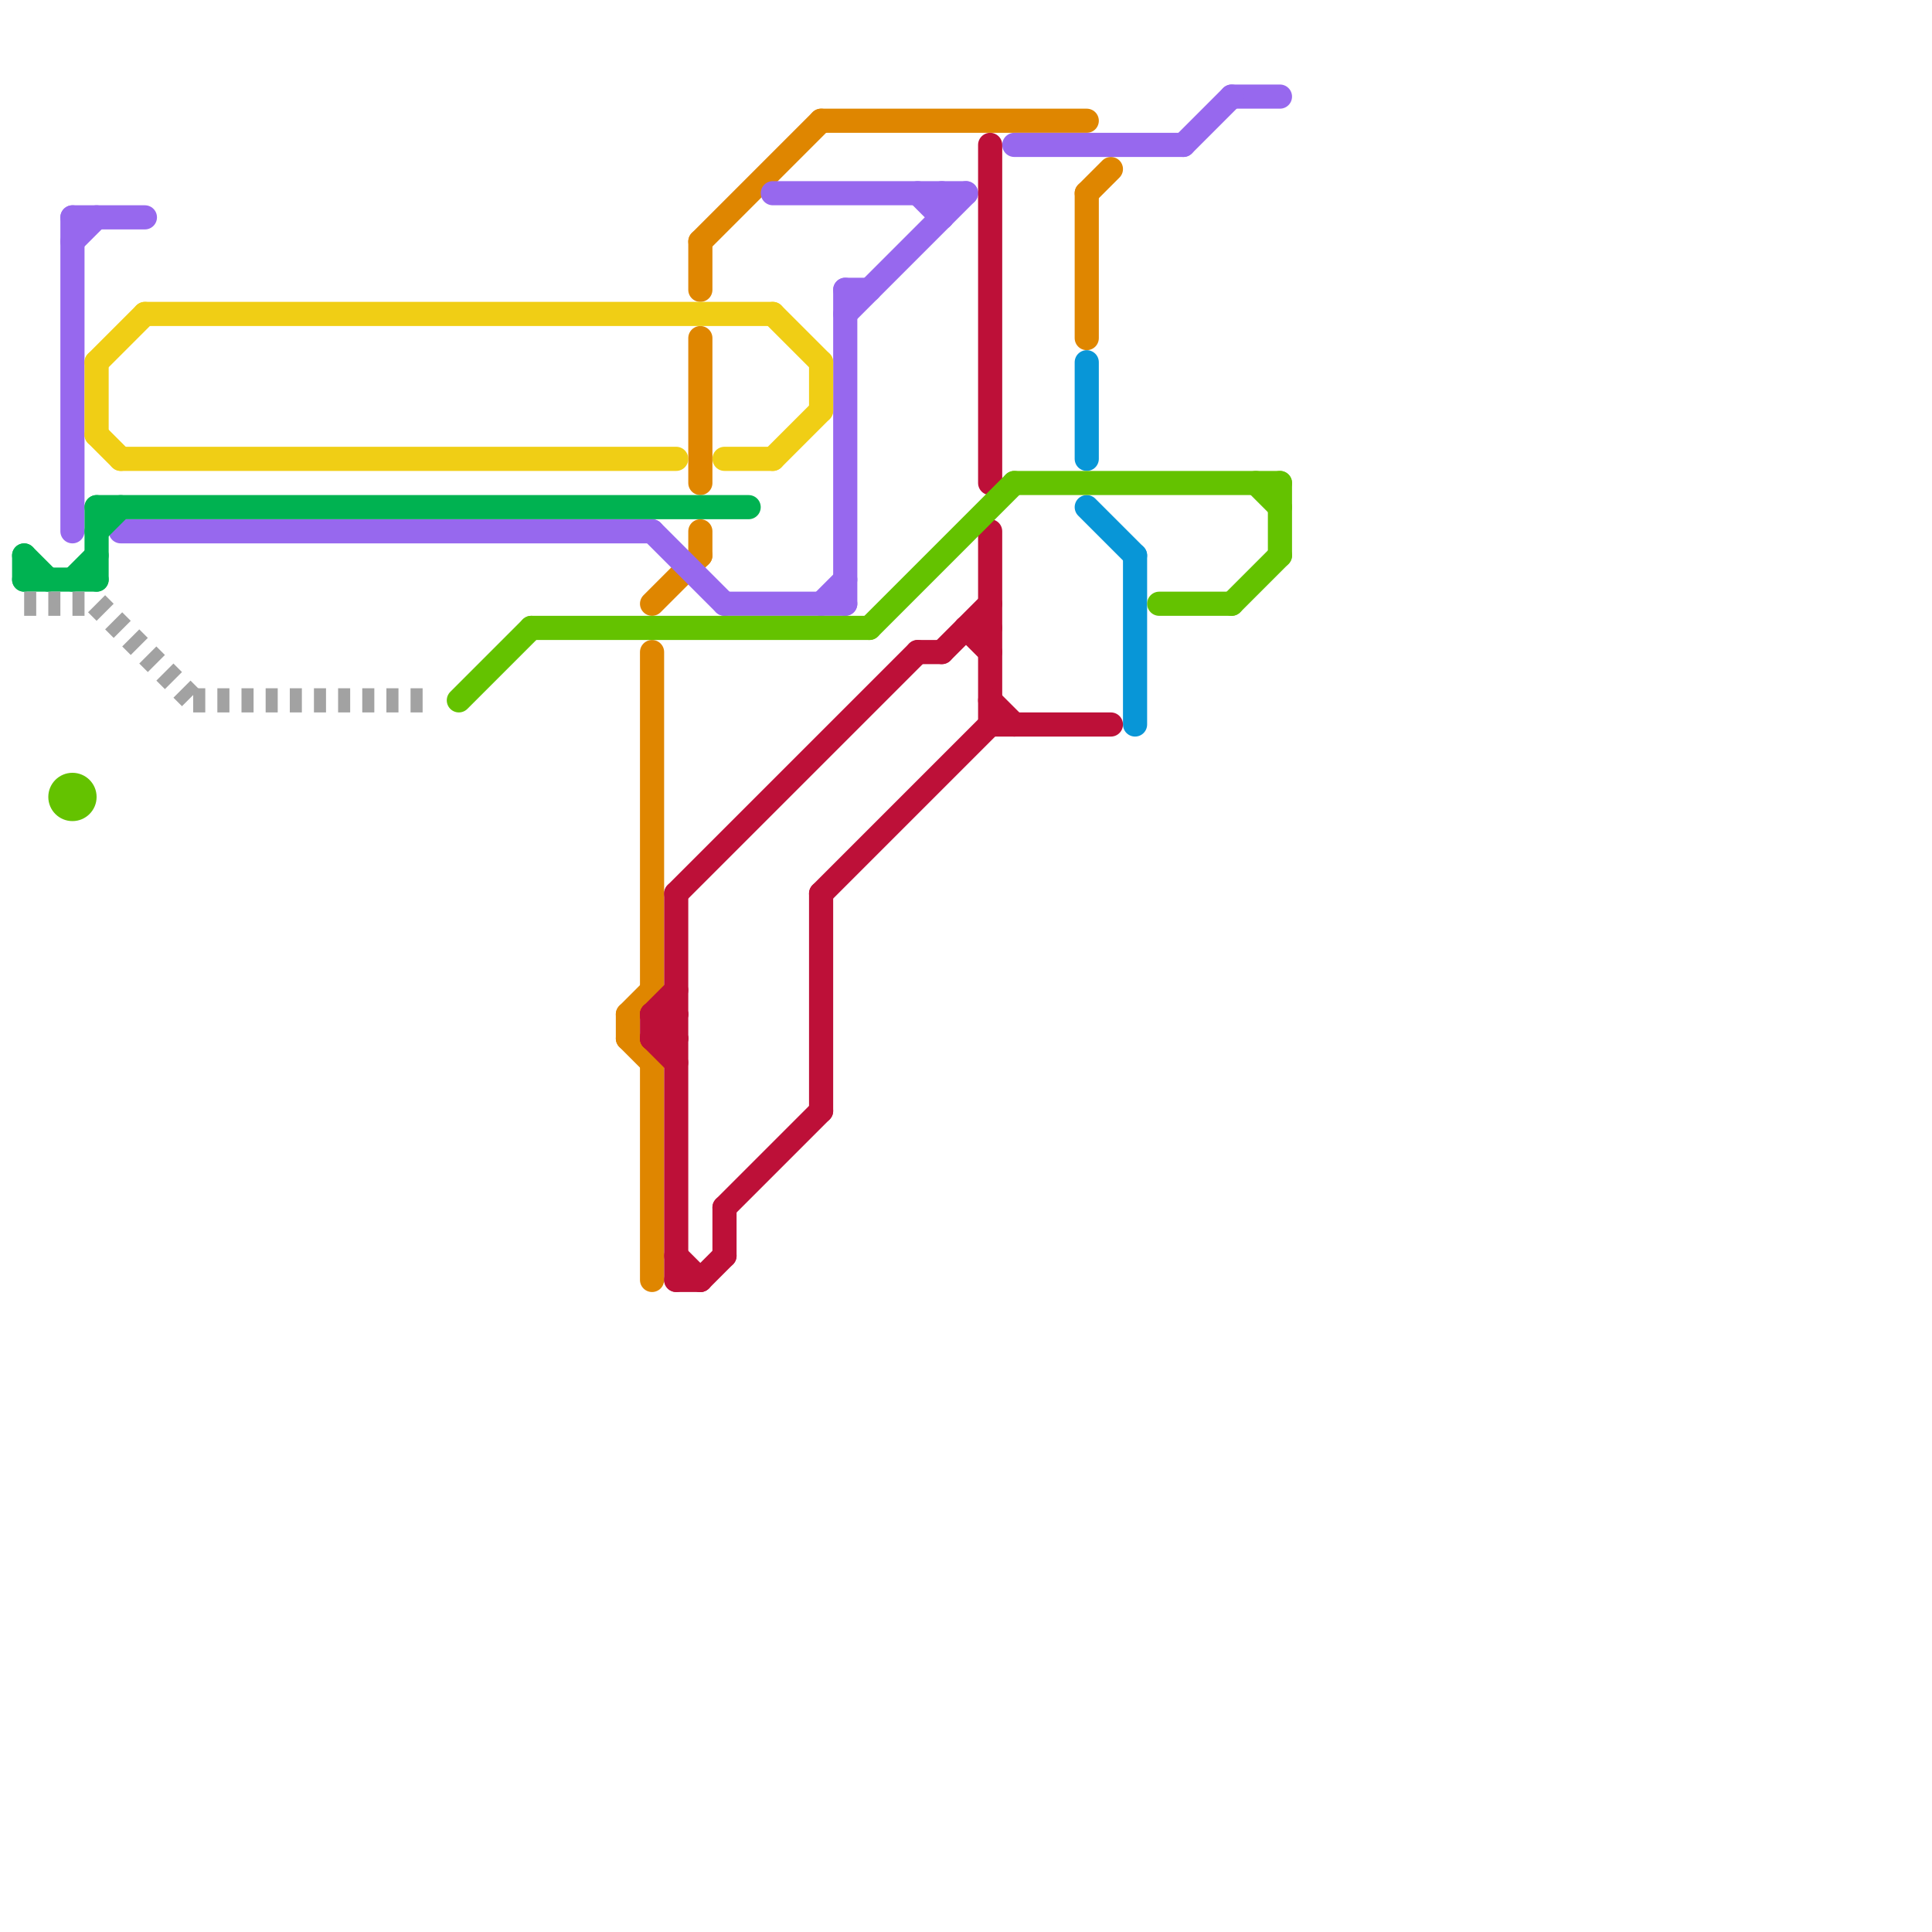 
<svg version="1.1" xmlns="http://www.w3.org/2000/svg" viewBox="0 0 80 80">
<style>text { font: 1px Helvetica; font-weight: 600; white-space: pre; dominant-baseline: central; } line { stroke-width: 1; fill: none; stroke-linecap: round; stroke-linejoin: round; } .c0 { stroke: #df8600 } .c1 { stroke: #0896d7 } .c2 { stroke: #9768ee } .c3 { stroke: #00b251 } .c4 { stroke: #f0ce15 } .c5 { stroke: #bd1038 } .c6 { stroke: #64c200 } .c7 { stroke: #a2a2a2 } .w1 { stroke-width: 1; }.l2 { stroke-dasharray: .5 .5; stroke-linecap: butt; }</style><defs><g id="wm-xf"><circle r="1.2" fill="#000"/><circle r="0.9" fill="#fff"/><circle r="0.6" fill="#000"/><circle r="0.3" fill="#fff"/></g><g id="wm"><circle r="0.6" fill="#000"/><circle r="0.3" fill="#fff"/></g></defs><line class="c0 " x1="29" y1="22" x2="29" y2="23"/><line class="c0 " x1="29" y1="10" x2="34" y2="5"/><line class="c0 " x1="34" y1="5" x2="45" y2="5"/><line class="c0 " x1="27" y1="44" x2="27" y2="53"/><line class="c0 " x1="26" y1="42" x2="26" y2="43"/><line class="c0 " x1="27" y1="25" x2="29" y2="23"/><line class="c0 " x1="29" y1="14" x2="29" y2="20"/><line class="c0 " x1="45" y1="8" x2="45" y2="14"/><line class="c0 " x1="27" y1="27" x2="27" y2="41"/><line class="c0 " x1="26" y1="42" x2="27" y2="41"/><line class="c0 " x1="45" y1="8" x2="46" y2="7"/><line class="c0 " x1="26" y1="43" x2="27" y2="44"/><line class="c0 " x1="29" y1="10" x2="29" y2="12"/><line class="c1 " x1="45" y1="21" x2="47" y2="23"/><line class="c1 " x1="47" y1="23" x2="47" y2="30"/><line class="c1 " x1="45" y1="15" x2="45" y2="19"/><line class="c2 " x1="35" y1="12" x2="36" y2="12"/><line class="c2 " x1="39" y1="8" x2="39" y2="9"/><line class="c2 " x1="27" y1="22" x2="30" y2="25"/><line class="c2 " x1="3" y1="9" x2="3" y2="22"/><line class="c2 " x1="51" y1="4" x2="53" y2="4"/><line class="c2 " x1="30" y1="25" x2="35" y2="25"/><line class="c2 " x1="3" y1="9" x2="6" y2="9"/><line class="c2 " x1="32" y1="8" x2="40" y2="8"/><line class="c2 " x1="42" y1="6" x2="49" y2="6"/><line class="c2 " x1="35" y1="12" x2="35" y2="25"/><line class="c2 " x1="49" y1="6" x2="51" y2="4"/><line class="c2 " x1="5" y1="22" x2="27" y2="22"/><line class="c2 " x1="3" y1="10" x2="4" y2="9"/><line class="c2 " x1="38" y1="8" x2="39" y2="9"/><line class="c2 " x1="35" y1="13" x2="40" y2="8"/><line class="c2 " x1="34" y1="25" x2="35" y2="24"/><line class="c3 " x1="3" y1="24" x2="4" y2="23"/><line class="c3 " x1="4" y1="21" x2="4" y2="24"/><line class="c3 " x1="1" y1="23" x2="1" y2="24"/><line class="c3 " x1="1" y1="23" x2="2" y2="24"/><line class="c3 " x1="4" y1="22" x2="5" y2="21"/><line class="c3 " x1="4" y1="21" x2="31" y2="21"/><line class="c3 " x1="1" y1="24" x2="4" y2="24"/><line class="c4 " x1="4" y1="15" x2="4" y2="18"/><line class="c4 " x1="32" y1="19" x2="34" y2="17"/><line class="c4 " x1="32" y1="13" x2="34" y2="15"/><line class="c4 " x1="6" y1="13" x2="32" y2="13"/><line class="c4 " x1="30" y1="19" x2="32" y2="19"/><line class="c4 " x1="5" y1="19" x2="28" y2="19"/><line class="c4 " x1="4" y1="15" x2="6" y2="13"/><line class="c4 " x1="34" y1="15" x2="34" y2="17"/><line class="c4 " x1="4" y1="18" x2="5" y2="19"/><line class="c5 " x1="29" y1="53" x2="30" y2="52"/><line class="c5 " x1="34" y1="37" x2="34" y2="46"/><line class="c5 " x1="38" y1="27" x2="39" y2="27"/><line class="c5 " x1="27" y1="43" x2="28" y2="42"/><line class="c5 " x1="34" y1="37" x2="41" y2="30"/><line class="c5 " x1="41" y1="6" x2="41" y2="20"/><line class="c5 " x1="27" y1="42" x2="28" y2="43"/><line class="c5 " x1="28" y1="37" x2="28" y2="53"/><line class="c5 " x1="28" y1="37" x2="38" y2="27"/><line class="c5 " x1="41" y1="22" x2="41" y2="30"/><line class="c5 " x1="39" y1="27" x2="41" y2="25"/><line class="c5 " x1="28" y1="53" x2="29" y2="53"/><line class="c5 " x1="27" y1="43" x2="28" y2="44"/><line class="c5 " x1="40" y1="26" x2="41" y2="27"/><line class="c5 " x1="30" y1="50" x2="30" y2="52"/><line class="c5 " x1="27" y1="42" x2="28" y2="42"/><line class="c5 " x1="41" y1="29" x2="42" y2="30"/><line class="c5 " x1="30" y1="50" x2="34" y2="46"/><line class="c5 " x1="27" y1="42" x2="27" y2="43"/><line class="c5 " x1="28" y1="52" x2="29" y2="53"/><line class="c5 " x1="40" y1="26" x2="41" y2="26"/><line class="c5 " x1="41" y1="30" x2="46" y2="30"/><line class="c5 " x1="27" y1="43" x2="28" y2="43"/><line class="c5 " x1="27" y1="42" x2="28" y2="41"/><line class="c6 " x1="51" y1="25" x2="53" y2="23"/><line class="c6 " x1="22" y1="26" x2="36" y2="26"/><line class="c6 " x1="53" y1="20" x2="53" y2="23"/><line class="c6 " x1="48" y1="25" x2="51" y2="25"/><line class="c6 " x1="42" y1="20" x2="53" y2="20"/><line class="c6 " x1="36" y1="26" x2="42" y2="20"/><line class="c6 " x1="19" y1="29" x2="22" y2="26"/><line class="c6 " x1="52" y1="20" x2="53" y2="21"/><circle cx="3" cy="33" r="1" fill="#64c200" /><line class="c7 l2" x1="1" y1="25" x2="4" y2="25"/><line class="c7 l2" x1="8" y1="29" x2="18" y2="29"/><line class="c7 l2" x1="4" y1="25" x2="8" y2="29"/>
</svg>
